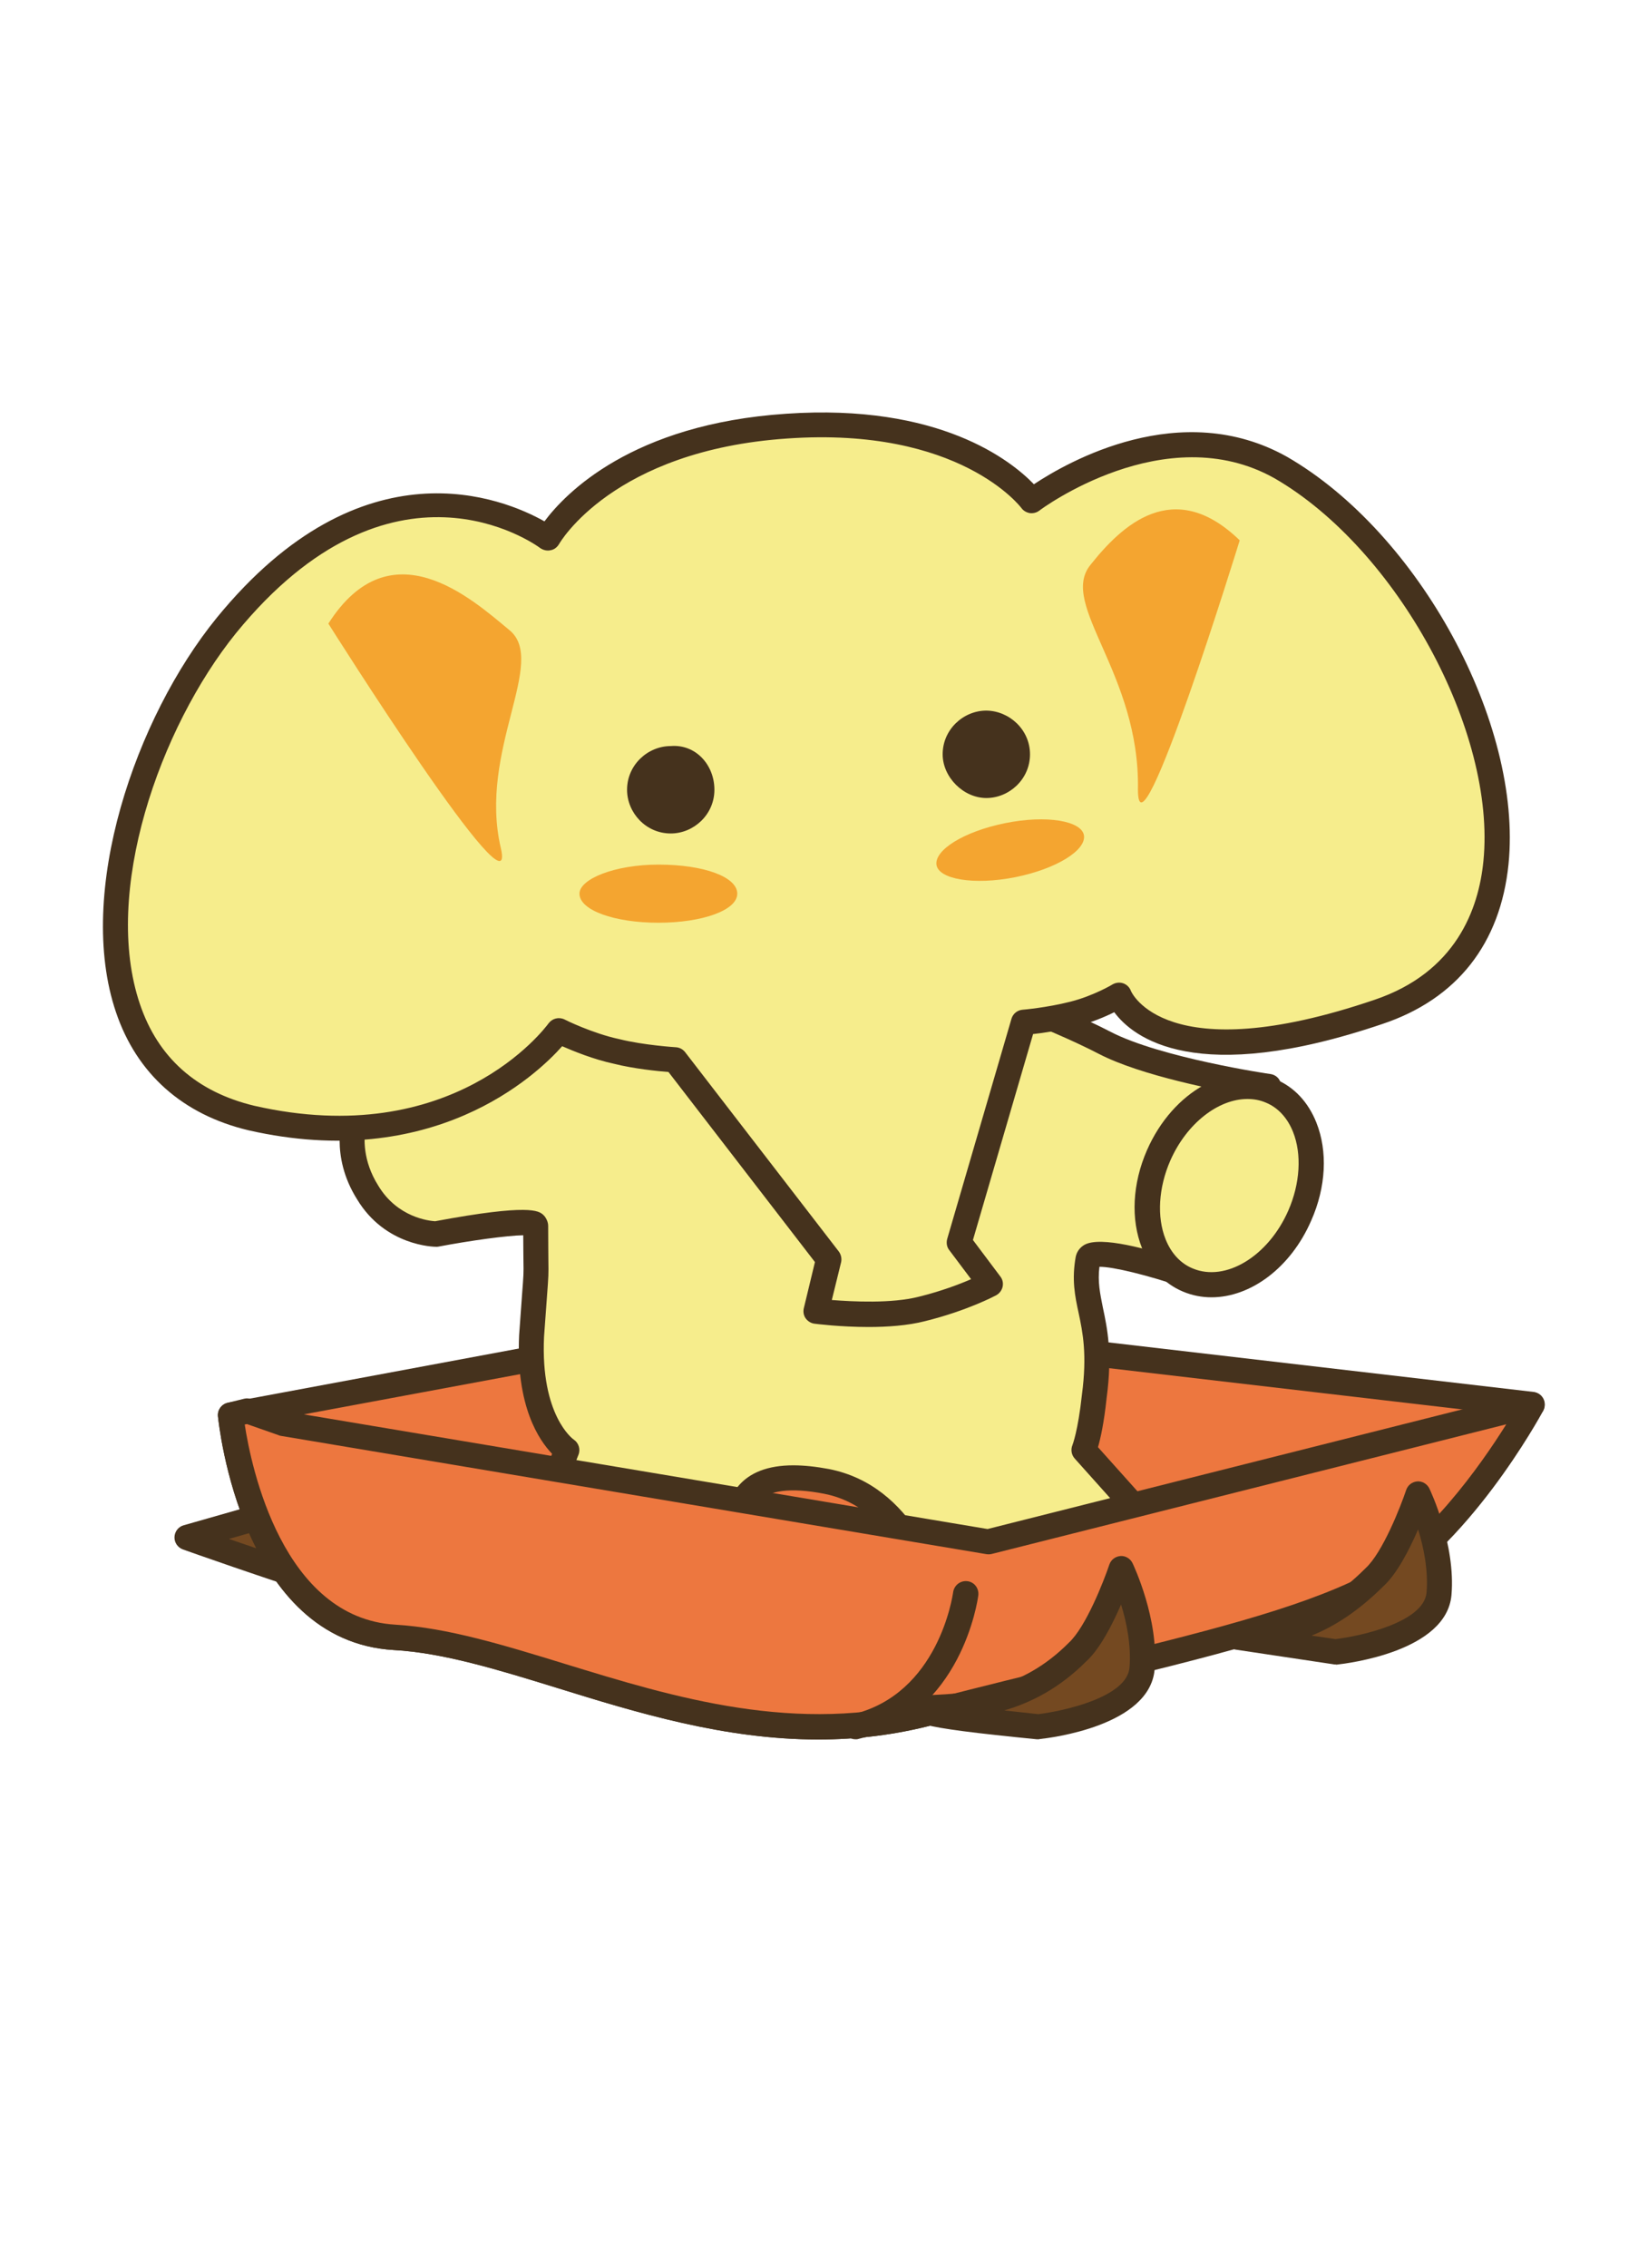 <?xml version="1.0" encoding="utf-8"?>
<!-- Generator: Adobe Illustrator 25.0.0, SVG Export Plug-In . SVG Version: 6.00 Build 0)  -->
<svg version="1.1" id="レイヤー_1" xmlns="http://www.w3.org/2000/svg" xmlns:xlink="http://www.w3.org/1999/xlink" x="0px"
	 y="0px" viewBox="0 0 80 110" style="enable-background:new 0 0 80 110;" xml:space="preserve" width="80px" height="110px">
<style type="text/css">
	.st0{fill:#744921;}
	.st1{fill:#45321D;}
	.st2{fill:#ED773F;}
	.st3{fill:#F6ED8C;}
	.st4{fill:#F4A530;}
</style>
<path class="st0" d="M9.08,74.59c0,0,13.6,4.84,17.54,5.24c6.45,0.71,11.49-0.3,11.49-0.3l5.74-1.81l-4.64,0.71c0,0-4.64,0-8.67-0.4
	c-4.84-0.4-16.53-4.84-16.53-4.84L9.08,74.59z"/>
<path class="st1" d="M31.3,80.69c-1.44,0-3.04-0.07-4.75-0.26c-3.95-0.41-17.12-5.07-17.67-5.27c-0.25-0.09-0.42-0.33-0.41-0.6
	c0.01-0.27,0.19-0.5,0.44-0.57l4.94-1.41c0.13-0.04,0.26-0.03,0.39,0.02c0.12,0.04,11.67,4.41,16.36,4.8c3.96,0.4,8.57,0.4,8.62,0.4
	l4.54-0.7c0.31-0.05,0.62,0.15,0.69,0.47c0.07,0.31-0.11,0.63-0.41,0.72l-5.74,1.81C38.09,80.15,35.33,80.69,31.3,80.69z
	 M11.11,74.65c3.83,1.32,12.61,4.27,15.57,4.57c5.17,0.57,9.46,0.01,10.84-0.21c-1.75-0.03-4.52-0.13-7.03-0.38
	c-4.57-0.38-14.9-4.21-16.49-4.8L11.11,74.65z"/>
<path class="st2" d="M11.2,68.64c0,0,1.01,10.38,7.96,10.78c6.95,0.4,15.92,6.35,26.1,3.63c10.18-2.62,21.16-6.05,21.16-6.05
	l7.96-8.87L37.2,63.8L11.2,68.64z"/>
<path class="st1" d="M39.73,84.38c-4.56,0-8.81-1.3-12.68-2.5c-2.85-0.88-5.55-1.71-7.93-1.84c-7.39-0.43-8.49-10.89-8.54-11.34
	c-0.03-0.32,0.19-0.6,0.5-0.66l26-4.84c0.06-0.01,0.12-0.01,0.18-0.01l37.19,4.33c0.23,0.03,0.42,0.18,0.5,0.39
	c0.08,0.21,0.04,0.46-0.12,0.63l-7.96,8.87c-0.07,0.08-0.17,0.14-0.27,0.18c-0.11,0.03-11.12,3.46-21.19,6.05
	C43.47,84.16,41.58,84.38,39.73,84.38z M11.89,69.14c0.33,2.09,1.85,9.36,7.31,9.68c2.53,0.15,5.29,1,8.22,1.9
	c5.28,1.62,11.27,3.47,17.69,1.75c9.39-2.42,19.58-5.56,20.98-5.99l7.06-7.86l-35.92-4.19L11.89,69.14z"/>
<path class="st3" d="M27.32,48.49c0,0-1.51,0-4.43,2.22c-3.02,2.22-3.83,3.02-3.83,3.02l-1.81,0.5c0,0-0.6,1.71,0.6,3.63
	c1.21,2.02,3.33,2.02,3.33,2.02s4.84-0.91,4.84-0.4c0,3.33,0.1,1.11-0.2,5.34c-0.2,4.33,1.71,5.54,1.71,5.54l-1.91,4.84l10.78,0.91
	c0,0-2.52-5.44,3.73-4.23c4.64,0.91,5.54,7.05,5.54,7.05l12.19-2.72l-5.24-5.85c0,0,0.3-0.71,0.5-2.62c0.5-3.73-0.71-4.43-0.3-6.65
	c0.2-0.81,4.84,0.81,4.84,0.81l2.92-6.35l1.01-2.82c0,0-5.44-0.81-7.96-2.12s-6.95-2.92-6.95-2.92l-14.91-3.12L27.32,48.49z"/>
<path class="st1" d="M45.67,79.53c-0.12,0-0.24-0.04-0.35-0.11c-0.14-0.1-0.23-0.25-0.26-0.42c-0.01-0.06-0.9-5.73-5.05-6.54
	c-1.64-0.32-2.75-0.17-3.21,0.41c-0.62,0.8-0.09,2.45,0.15,2.96c0.09,0.2,0.07,0.43-0.05,0.61c-0.12,0.18-0.34,0.27-0.55,0.26
	L25.56,75.8c-0.19-0.02-0.37-0.12-0.47-0.29c-0.1-0.16-0.12-0.37-0.05-0.55l1.76-4.44c-0.63-0.65-1.76-2.3-1.6-5.75l0.14-1.94
	c0.08-1.05,0.08-1.05,0.07-1.65c0-0.27-0.01-0.65-0.01-1.26c-0.77,0.01-2.59,0.26-4.11,0.55c-0.04,0.01-0.07,0.01-0.11,0.01
	c-0.1,0-2.48-0.03-3.85-2.31c-1.34-2.13-0.69-4.07-0.66-4.15c0.07-0.19,0.22-0.33,0.41-0.39l1.67-0.46c0.32-0.3,1.34-1.18,3.78-2.97
	c2.42-1.84,3.95-2.23,4.54-2.31l4.28-3.8c0.14-0.13,0.34-0.18,0.53-0.14l14.92,3.12c0.27,0.09,4.58,1.67,7.11,2.98
	c2.4,1.25,7.71,2.05,7.77,2.05c0.18,0.03,0.34,0.13,0.43,0.29c0.09,0.16,0.11,0.35,0.05,0.52l-1.01,2.82l-2.94,6.4
	c-0.13,0.29-0.46,0.43-0.76,0.32c-1.71-0.59-3.44-1.01-4.08-1c-0.09,0.73,0.03,1.29,0.17,1.99c0.21,0.99,0.47,2.21,0.18,4.37
	c-0.13,1.23-0.3,1.98-0.42,2.39l5,5.58c0.15,0.16,0.19,0.39,0.13,0.6c-0.07,0.21-0.24,0.36-0.45,0.41L45.8,79.52
	C45.76,79.53,45.71,79.53,45.67,79.53z M38.51,71.08c0.52,0,1.09,0.06,1.73,0.18c4.12,0.81,5.52,5.23,5.91,6.92l10.56-2.36
	l-4.54-5.07c-0.16-0.18-0.2-0.43-0.11-0.65c0,0,0.27-0.68,0.46-2.44c0.26-1.96,0.04-3.03-0.16-3.97c-0.18-0.83-0.34-1.61-0.14-2.73
	c0.06-0.27,0.22-0.46,0.43-0.58c0.79-0.43,3.08,0.21,4.68,0.73l2.69-5.85l0.74-2.08c-1.6-0.27-5.38-1-7.42-2.06
	c-2.46-1.28-6.84-2.87-6.88-2.89l-14.53-3.04l-4.2,3.73c-0.11,0.1-0.25,0.15-0.4,0.15c-0.05,0-1.45,0.1-4.07,2.09
	c-2.93,2.15-3.76,2.96-3.77,2.97c-0.07,0.07-0.17,0.13-0.27,0.16l-1.47,0.41c-0.09,0.5-0.15,1.6,0.61,2.81
	c0.93,1.55,2.47,1.71,2.76,1.73c4.6-0.86,5.03-0.5,5.24-0.32c0.14,0.12,0.25,0.35,0.25,0.54c0,0.89,0.01,1.38,0.01,1.7
	c0.01,0.66,0.01,0.68-0.07,1.76l-0.14,1.92c-0.18,3.84,1.42,4.98,1.44,4.99c0.24,0.16,0.34,0.47,0.23,0.74l-1.61,4.07l9.02,0.76
	c-0.25-0.92-0.44-2.3,0.33-3.29C36.38,71.43,37.28,71.08,38.51,71.08z"/>
<path class="st3" d="M26.62,26.11c0,0,2.62-4.84,11.59-5.44c8.87-0.6,11.89,3.63,11.89,3.63s6.35-4.84,12.09-1.61
	c9.07,5.24,15.82,22.67,4.74,26.4c-10.98,3.73-12.6-0.81-12.6-0.81s-1.01,0.6-2.22,0.91c-1.21,0.3-2.42,0.4-2.42,0.4l-3.12,10.68
	l1.51,2.02c0,0-1.31,0.71-3.33,1.21c-2.02,0.5-5.14,0.1-5.14,0.1l0.6-2.52l-7.46-9.67c0,0-1.61-0.1-2.82-0.4
	C28.53,50.7,27.12,50,27.12,50s-4.74,6.55-14.91,4.23C2.03,51.81,5.25,37.4,11,30.35C19.06,20.47,26.62,26.11,26.62,26.11z"/>
<path class="st1" d="M42.17,64.37c-1.38,0-2.55-0.15-2.63-0.16c-0.17-0.02-0.33-0.12-0.43-0.26c-0.1-0.14-0.13-0.32-0.09-0.49
	l0.54-2.24L32.45,52c-0.53-0.04-1.7-0.16-2.65-0.4c-0.98-0.21-1.96-0.61-2.51-0.85c-1.27,1.43-6.26,6.11-15.22,4.08
	c-3.2-0.76-5.43-2.74-6.44-5.73c-1.97-5.8,0.94-14.28,4.89-19.13c7.09-8.68,13.96-5.78,15.91-4.68c1-1.34,4.23-4.72,11.73-5.22
	c7.45-0.51,10.93,2.28,12.03,3.42c1.63-1.08,7.12-4.23,12.29-1.33c6.41,3.7,11.43,12.93,10.75,19.75c-0.39,3.86-2.5,6.55-6.12,7.76
	c-9.05,3.07-12.11,0.66-13.02-0.57c-0.44,0.22-1.1,0.5-1.84,0.69c-0.82,0.2-1.62,0.32-2.1,0.37l-2.92,9.99l1.33,1.77
	c0.11,0.14,0.15,0.32,0.11,0.5c-0.04,0.17-0.15,0.32-0.31,0.41c-0.06,0.03-1.4,0.75-3.47,1.26C44.07,64.3,43.08,64.37,42.17,64.37z
	 M40.38,63.06c1,0.08,2.9,0.18,4.23-0.16c1.09-0.27,1.98-0.61,2.53-0.85l-1.06-1.41c-0.12-0.15-0.15-0.35-0.1-0.54l3.12-10.68
	c0.07-0.24,0.28-0.42,0.54-0.44c0.01,0,1.18-0.1,2.32-0.39c1.11-0.28,2.04-0.83,2.05-0.84c0.16-0.09,0.35-0.11,0.52-0.05
	c0.17,0.06,0.31,0.2,0.37,0.37c0.01,0.03,1.66,3.88,11.82,0.43c3.95-1.33,5.06-4.39,5.29-6.73c0.63-6.29-4.2-15.14-10.14-18.57
	c-5.31-2.98-11.36,1.52-11.42,1.57c-0.13,0.1-0.3,0.14-0.46,0.12c-0.16-0.03-0.31-0.11-0.41-0.25c-0.03-0.04-2.99-3.95-11.35-3.37
	c-8.48,0.57-11.07,5.08-11.09,5.12c-0.09,0.15-0.23,0.27-0.41,0.3c-0.17,0.04-0.35,0-0.5-0.1c-0.29-0.22-7.21-5.15-14.78,4.13
	C7.73,35.33,4.96,43.3,6.79,48.7c0.88,2.61,2.76,4.27,5.56,4.94c9.63,2.19,14.09-3.74,14.28-4c0.18-0.24,0.5-0.32,0.77-0.19
	c0.01,0.01,1.36,0.68,2.68,0.96c1.16,0.29,2.72,0.39,2.73,0.39c0.18,0.01,0.34,0.1,0.45,0.24l7.46,9.67
	c0.11,0.15,0.15,0.34,0.11,0.52L40.38,63.06z"/>
<path class="st4" d="M35.79,43.35c0,0.81-1.71,1.41-3.83,1.41s-3.83-0.6-3.83-1.41c0-0.71,1.71-1.41,3.83-1.41
	C34.18,41.94,35.79,42.54,35.79,43.35z"/>
<path class="st4" d="M52.62,40.53c0.1,0.71-1.31,1.61-3.33,2.02c-2.02,0.4-3.73,0.1-3.83-0.6c-0.1-0.71,1.31-1.61,3.33-2.02
	C50.81,39.52,52.52,39.82,52.62,40.53z"/>
<path class="st4" d="M15.94,30.25c3.02-4.74,6.95-1.21,8.77,0.3c1.91,1.51-1.51,5.85-0.4,10.58C25.21,44.96,15.94,30.25,15.94,30.25
	z"/>
<path class="st4" d="M60.18,26.21c-3.22-3.12-5.74-0.71-7.26,1.21s2.42,5.24,2.32,10.88C55.24,42.24,60.18,26.21,60.18,26.21z"/>
<path class="st2" d="M47.98,74.79l-34.26-5.74l-1.71-0.6l-0.81,0.2c0,0,1.01,10.38,7.96,10.78c6.95,0.4,15.92,6.35,26.1,3.63
	c10.18-2.62,16.73-3.83,21.16-6.05c4.43-2.32,7.96-8.87,7.96-8.87L47.98,74.79z"/>
<path class="st1" d="M39.73,84.38c-4.56,0-8.81-1.3-12.68-2.5c-2.85-0.88-5.55-1.71-7.93-1.84c-7.39-0.43-8.49-10.89-8.54-11.34
	c-0.03-0.3,0.17-0.58,0.46-0.65l0.81-0.2c0.12-0.03,0.24-0.02,0.35,0.02l1.66,0.59l34.08,5.71l26.28-6.62
	c0.23-0.06,0.48,0.02,0.63,0.22c0.15,0.19,0.17,0.45,0.06,0.67c-0.15,0.27-3.67,6.74-8.22,9.12c-3.37,1.69-7.9,2.79-14.17,4.32
	c-2.15,0.53-4.52,1.1-7.12,1.77C43.47,84.16,41.58,84.38,39.73,84.38z M11.88,69.1c0.31,2.04,1.83,9.39,7.32,9.71
	c2.53,0.15,5.29,1,8.22,1.9c5.28,1.62,11.27,3.47,17.69,1.75c2.61-0.67,4.98-1.25,7.14-1.78c6.19-1.51,10.67-2.61,13.91-4.22
	c3.06-1.6,5.72-5.39,6.96-7.37l-24.98,6.29c-0.08,0.02-0.17,0.02-0.25,0.01l-34.26-5.74c-0.03-0.01-0.07-0.01-0.1-0.03l-1.54-0.54
	L11.88,69.1z"/>
<path class="st1" d="M34.68,38.31c0,1.21-1.01,2.12-2.12,2.12c-1.21,0-2.12-1.01-2.12-2.12c0-1.21,1.01-2.12,2.12-2.12
	C33.77,36.09,34.68,37.1,34.68,38.31z"/>
<path class="st1" d="M50,36.59c0,1.21-1.01,2.12-2.12,2.12c-1.11,0-2.12-1.01-2.12-2.12c0-1.21,1.01-2.12,2.12-2.12
	C48.99,34.48,50,35.39,50,36.59z"/>
<path class="st3" d="M63.1,58.97c-1.11,2.52-3.53,3.93-5.44,3.12c-1.91-0.81-2.52-3.53-1.41-6.05c1.11-2.52,3.53-3.93,5.44-3.12
	C63.6,53.73,64.21,56.45,63.1,58.97z"/>
<path class="st1" d="M58.81,62.93c-0.47,0-0.94-0.09-1.39-0.28c-0.9-0.38-1.58-1.1-1.98-2.1c-0.56-1.4-0.47-3.14,0.24-4.76
	c1.26-2.87,4-4.38,6.24-3.44c0.9,0.38,1.58,1.1,1.98,2.1c0.56,1.4,0.47,3.14-0.25,4.76l0,0C62.65,61.51,60.7,62.93,58.81,62.93z
	 M60.55,53.31c-1.4,0-2.94,1.17-3.74,2.99c-0.57,1.3-0.66,2.73-0.23,3.81c0.27,0.68,0.73,1.18,1.32,1.42
	c1.59,0.67,3.67-0.59,4.64-2.81c0,0,0,0,0,0c0.57-1.3,0.66-2.73,0.23-3.81c-0.27-0.68-0.73-1.18-1.31-1.42
	C61.16,53.36,60.86,53.31,60.55,53.31z"/>
<path class="st2" d="M41.53,83.76c4.64-1.11,5.34-6.45,5.34-6.45"/>
<path class="st1" d="M41.53,84.37c-0.28,0-0.53-0.19-0.59-0.47c-0.08-0.33,0.12-0.66,0.45-0.74c4.16-0.99,4.85-5.73,4.88-5.93
	c0.05-0.34,0.36-0.57,0.69-0.53c0.34,0.04,0.57,0.35,0.53,0.69c-0.03,0.24-0.82,5.77-5.81,6.96C41.63,84.37,41.58,84.37,41.53,84.37
	z"/>
<path class="st0" d="M50.4,83.76c0,0,4.84-0.5,5.04-2.82c0.2-2.32-1.01-4.84-1.01-4.84s-1.01,3.02-2.12,4.03
	c-2.52,2.52-5.24,2.62-7.26,2.72C43.25,83.05,50.4,83.76,50.4,83.76z"/>
<path class="st1" d="M50.4,84.37c-0.02,0-0.04,0-0.06,0c-6.18-0.61-6.18-0.8-6.19-1.43c0-0.4,0.28-0.63,0.84-0.7
	c0.01,0,0.11-0.01,0.13-0.01c1.98-0.1,4.45-0.22,6.76-2.54c0.83-0.76,1.7-2.99,1.97-3.79c0.08-0.24,0.29-0.4,0.54-0.42
	c0.24-0.02,0.48,0.12,0.59,0.35c0.05,0.11,1.28,2.7,1.07,5.15c-0.24,2.74-5.04,3.32-5.59,3.38C50.45,84.37,50.42,84.37,50.4,84.37z
	 M48.75,82.97c0.54,0.06,1.1,0.12,1.65,0.18c1.18-0.14,4.31-0.81,4.43-2.26c0.09-1.06-0.14-2.2-0.41-3.06
	c-0.42,0.97-1.02,2.15-1.69,2.76C51.42,81.9,50.05,82.59,48.75,82.97z"/>
<path class="st0" d="M64.81,80.13c0,0,4.84-0.5,5.04-2.82s-1.01-4.84-1.01-4.84s-1.01,3.02-2.12,4.03
	c-2.52,2.52-4.74,2.82-6.65,2.92L64.81,80.13z"/>
<path class="st1" d="M64.81,80.74c-0.03,0-0.06,0-0.09-0.01l-4.74-0.71c-0.31-0.05-0.54-0.32-0.52-0.63
	c0.01-0.31,0.26-0.57,0.58-0.58c1.87-0.1,3.9-0.39,6.25-2.74c0.83-0.76,1.7-2.99,1.97-3.79c0.08-0.24,0.29-0.4,0.54-0.42
	c0.24-0.02,0.48,0.12,0.59,0.35c0.05,0.11,1.28,2.7,1.07,5.16c-0.24,2.74-5.04,3.32-5.59,3.38C64.86,80.74,64.84,80.74,64.81,80.74z
	 M63.67,79.34l1.16,0.17c1.19-0.14,4.29-0.81,4.42-2.26c0.09-1.07-0.14-2.2-0.41-3.06c-0.42,0.97-1.02,2.15-1.69,2.76
	C65.92,78.17,64.76,78.9,63.67,79.34z"/>
</svg>
